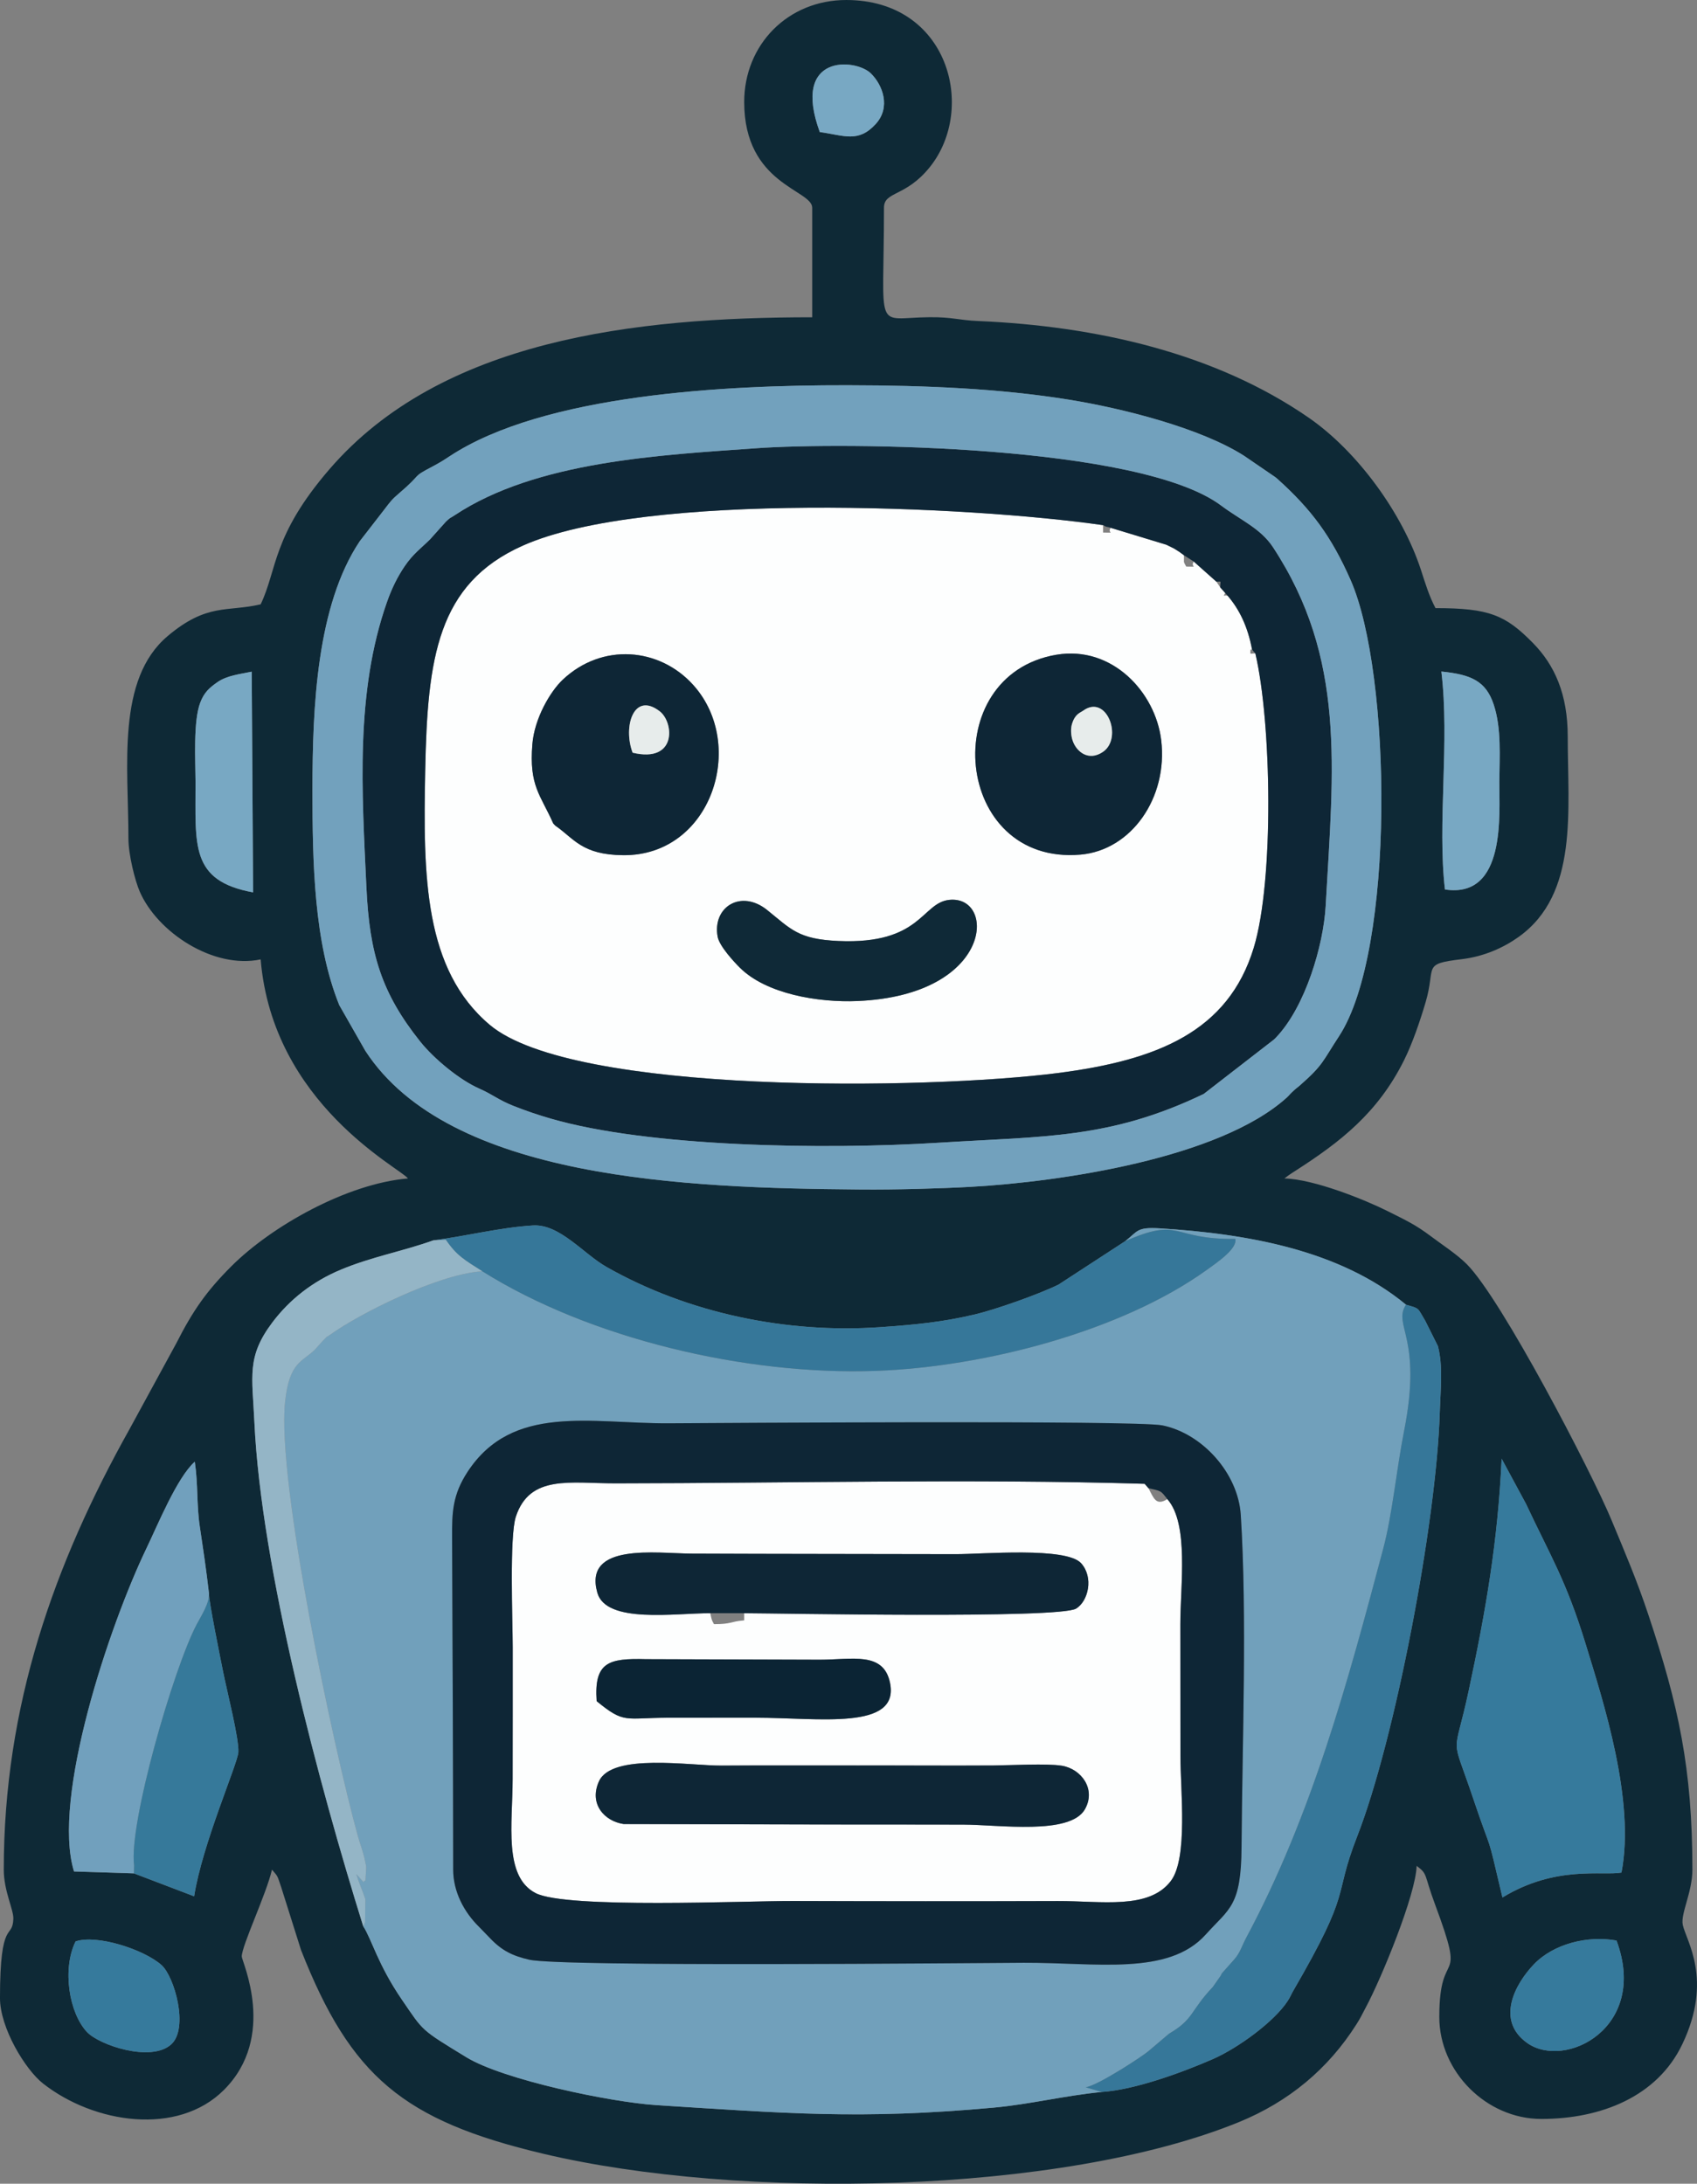 <?xml version="1.0" encoding="UTF-8"?>
<!DOCTYPE svg PUBLIC "-//W3C//DTD SVG 1.1//EN" "http://www.w3.org/Graphics/SVG/1.1/DTD/svg11.dtd">
<!-- Creator: CorelDRAW 2018 (64-Bit) -->
<svg xmlns="http://www.w3.org/2000/svg" xml:space="preserve" width="158.452mm" height="203.934mm" version="1.1" style="shape-rendering:geometricPrecision; text-rendering:geometricPrecision; image-rendering:optimizeQuality; fill-rule:evenodd; clip-rule:evenodd"
viewBox="0 0 147.144 189.379"
 xmlns:xlink="http://www.w3.org/1999/xlink">
 <rect x="0" y="0" width="147.144" height="189.379" fill="#808080" stroke="none"/>
 <defs>
  <style type="text/css">
   <![CDATA[
    .fil10 {fill:#0B2434}
    .fil3 {fill:#0E2636}
    .fil0 {fill:#0E2936}
    .fil11 {fill:#0F2937}
    .fil6 {fill:#367799}
    .fil9 {fill:#36799A}
    .fil5 {fill:#367A9C}
    .fil2 {fill:#71A0BB}
    .fil7 {fill:#71A0BD}
    .fil4 {fill:#72A1BD}
    .fil12 {fill:#78A8C3}
    .fil8 {fill:#94B5C6}
    .fil13 {fill:#E7ECEB}
    .fil1 {fill:#FDFEFE}
   ]]>
  </style>
 </defs>
 <g id="Layer_x0020_1">
  <path class="fil0" d="M6.553 168.367c1.783,-0.627 5.884,0.662 7.451,2.049 1.117,0.988 2.391,5.48 0.838,6.881 -1.744,1.575 -6.225,0.07 -7.301,-1.075 -1.548,-1.645 -2.17,-5.453 -0.988,-7.856zm133.613 -0.078c2.805,7.565 -4.466,11.229 -7.755,8.878 -2.73,-1.951 -1.063,-5.094 0.597,-6.823 1.701,-1.771 4.65,-2.511 7.158,-2.055zm-9.963 -41.79l2.114 3.917c2.097,4.48 3.474,6.605 5.175,12.165 1.53,5 4.313,13.562 3.105,19.814 -1.613,0.298 -5.702,-0.66 -10.322,2.161 -1.476,-6.279 -0.729,-3.212 -2.547,-8.617 -1.964,-5.837 -1.685,-3.21 -0.384,-9.292 1.487,-6.953 2.537,-12.98 2.861,-20.148zm-118.588 35.967l-5.197 -0.166c-1.961,-6.349 3.08,-21.376 6.283,-28.029 0.972,-2.018 2.643,-6.124 4.188,-7.509 0.292,1.946 0.153,3.748 0.431,5.602 0.29,1.934 0.562,3.751 0.798,5.804 -0.051,0.53 1.032,5.838 1.24,6.877 0.314,1.57 1.382,5.771 1.31,6.911 -0.063,1.009 -3.141,8.007 -3.834,12.499l-5.22 -1.989zm25.958 -54.9c2.926,-0.38 5.753,-1.112 8.629,-1.292 2.323,-0.146 4.378,2.456 6.386,3.598 7.092,4.032 15.665,5.788 23.75,5.222 3.137,-0.22 5.415,-0.447 8.195,-1.103 1.704,-0.402 5.434,-1.7 7.25,-2.588l5.776 -3.764c1.111,-0.852 0.966,-1.236 2.988,-1.112 7.616,0.467 15.64,1.886 21.362,6.62 1.237,0.349 0.967,0.236 1.674,1.398l1.096 2.193c0.456,1.72 0.225,3.735 0.162,5.769 -0.297,9.551 -3.882,28.349 -7.167,36.762 -2.16,5.532 -0.287,4.333 -5.56,13.415 -0.137,0.236 -0.232,0.495 -0.467,0.854 -1.179,1.803 -4.318,4.085 -6.488,5.034 -2.643,1.156 -6.763,2.665 -9.627,2.85 -3.274,0.326 -6.228,1.071 -9.4,1.361 -11.536,1.053 -18.136,0.481 -29.192,-0.217 -3.986,-0.252 -13.297,-2.195 -16.508,-4.157 -4.01,-2.452 -3.684,-2.22 -5.574,-4.975 -2.101,-3.062 -2.641,-5.287 -3.363,-6.379 -3.823,-12.246 -8.847,-31.044 -9.437,-43.73 -0.184,-3.969 -0.689,-5.651 1.552,-8.63 1.515,-2.015 3.515,-3.566 5.919,-4.574 2.703,-1.133 5.392,-1.599 8.044,-2.553zm-10.48 -39.106c-0.001,-7.136 0.372,-15.947 4.099,-21.522l2.145 -2.769c0.496,-0.65 0.64,-0.856 1.264,-1.387 2.141,-1.821 0.98,-1.315 2.928,-2.34 0.574,-0.302 0.937,-0.53 1.441,-0.863 8.198,-5.41 24.054,-6.183 34.403,-6.168l0.328 0.001c6.529,0.01 12.968,0.277 18.997,1.251 4.649,0.751 11.396,2.457 15.169,4.862l2.725 1.864c0.052,0.043 0.128,0.104 0.177,0.149 2.954,2.655 4.686,5.008 6.345,8.78 3.539,8.047 3.886,32.077 -1.011,39.548 -1.437,2.192 -1.366,2.482 -3.356,4.231 -0.399,0.351 -0.272,0.197 -0.706,0.608 -0.212,0.201 -0.306,0.334 -0.478,0.489 -5.857,5.277 -19.625,7.298 -27.373,7.732 -2.722,0.152 -6.534,0.257 -9.507,0.232l-0.328 -0.003c-14.755,-0.125 -35.41,-0.844 -42.678,-12.025l-2.261 -3.963c-2.2,-5.453 -2.325,-12.349 -2.324,-18.707zm98.196 8.678c-0.67,-5.726 0.422,-12.837 -0.31,-18.902 2.568,0.261 3.863,0.815 4.54,2.872 0.68,2.063 0.503,4.486 0.486,6.697 -0.021,2.714 0.632,10.151 -4.716,9.333zm-103.344 0.251c-5.489,-1 -4.975,-4.107 -4.992,-9.584 -0.006,-1.9 -0.205,-5.263 0.411,-6.873 0.34,-0.89 0.786,-1.284 1.505,-1.784 0.823,-0.572 1.957,-0.687 2.957,-0.899l0.119 19.141zm49.137 -65.938c-2.494,-6.832 3.11,-6.379 4.429,-5.087 1.048,1.026 1.733,2.946 0.429,4.382 -1.519,1.672 -2.742,0.996 -4.857,0.705zm-6.553 -2.607c0,7.172 5.896,7.599 5.896,9.172l0 9.499c-15.418,0 -32.171,1.946 -41.856,13.174 -4.993,5.788 -4.514,8.691 -5.968,11.721 -2.908,0.677 -4.642,-0.134 -8.061,2.749 -4.463,3.764 -3.404,11.301 -3.404,17.56 0,1.387 0.566,3.644 0.977,4.592 1.538,3.554 6.408,6.754 10.488,5.89 1.045,12.56 12.114,18.096 12.775,18.998 -5.277,0.439 -11.828,4.13 -15.314,7.615 -2.146,2.146 -3.334,3.839 -4.778,6.687l-4.043 7.421c-6.547,11.698 -10.914,24.001 -10.914,38.22 0,1.847 0.859,3.469 0.83,4.259 -0.068,1.877 -1.158,-0.153 -1.158,6.878 0,2.58 2.187,6.194 3.73,7.407 4.434,3.485 11.68,4.577 15.695,0.553 4.629,-4.64 1.539,-11.149 1.539,-11.563 0,-0.949 2.115,-5.365 2.62,-7.534 0.575,0.662 0.442,0.508 0.793,1.5l1.728 5.478c4.313,10.962 8.868,14.781 20.994,17.658 17.015,4.037 44.855,3.561 60.298,-2.731 4.374,-1.782 7.775,-4.645 10.203,-8.468 0.414,-0.652 0.396,-0.688 0.819,-1.474 1.387,-2.581 4.361,-9.854 4.415,-12.29 0.992,0.727 0.62,0.715 1.591,3.323 2.821,7.578 0.375,3.386 0.375,9.78 0,4.753 4.092,8.844 8.844,8.844 5.193,0 10.049,-1.944 12.215,-6.456 2.716,-5.657 0.322,-9.026 0.051,-10.386 -0.193,-0.968 0.836,-2.834 0.836,-4.777 0,-8.804 -1.215,-14.273 -3.806,-22.072 -1.002,-3.015 -2.032,-5.414 -3.211,-8.254 -1.733,-4.174 -9.529,-19.159 -12.541,-22.18 -0.868,-0.87 -2.104,-1.661 -3.133,-2.436 -1.337,-1.008 -2.166,-1.38 -3.73,-2.166 -1.938,-0.974 -6.39,-2.779 -8.956,-2.836l0.375 -0.28c0.354,-0.243 0.261,-0.179 0.592,-0.391 3.896,-2.504 7.138,-5.02 9.411,-9.587 0.714,-1.434 1.375,-3.36 1.864,-5.015 0.929,-3.142 -0.37,-3.32 3.136,-3.743 1.967,-0.237 3.652,-1.015 4.941,-1.937 5.195,-3.717 4.248,-10.945 4.248,-17.371 0,-3.681 -1.138,-6.202 -3.02,-8.117 -2.382,-2.423 -3.798,-3.02 -8.444,-3.02 -0.57,-1.077 -0.882,-2.143 -1.266,-3.32 -1.593,-4.88 -5.476,-10.255 -9.732,-13.197 -8.118,-5.611 -18.417,-7.941 -28.634,-8.38 -1.744,-0.075 -2.265,-0.351 -4.254,-0.332 -4.856,0.048 -3.937,1.584 -3.937,-9.493 0,-1.451 1.882,-0.903 3.99,-3.544 4.043,-5.066 1.618,-14.472 -7.265,-14.472 -5.056,0 -8.844,3.871 -8.844,8.844z"/>
  <path class="fil1" d="M62.226 81.235c-0.47,-2.567 2.017,-4.145 4.292,-2.317 2.076,1.668 2.682,2.534 6.186,2.687 7.178,0.315 7.205,-3.302 9.589,-3.564 4.102,-0.45 3.88,8.254 -7.923,8.77 -3.431,0.15 -7.936,-0.615 -10.22,-2.893 -0.502,-0.501 -1.774,-1.869 -1.923,-2.684zm-14.075 -9.63l-0.183 -0.197c-1.111,-2.503 -2.103,-3.241 -1.807,-6.877 0.182,-2.232 1.544,-4.557 2.63,-5.583 3.4,-3.212 8.389,-2.82 11.34,0.479 4.657,5.206 1.538,14.798 -6.085,14.738 -3.616,-0.029 -4.276,-1.457 -5.895,-2.56zm43.448 -14.823c4.841,-0.817 8.59,3.264 9.087,7.405 0.599,4.999 -2.589,9.544 -6.994,9.928 -11.028,0.961 -12.476,-15.581 -2.093,-17.334zm16.823 -0.441l0 0zm0.429 0.328c-0.533,0 -0.429,0.15 -0.429,-0.328l0.145 0c-0.37,-1.996 -1.101,-3.488 -2.11,-4.666 -0.338,-0.123 -0.444,0.165 -0.22,-0.248l-0.435 -0.492 -0.332 -0.491 -1.961 -1.746c-0.339,0.54 0.535,0.436 -0.655,0.436 -0.291,-0.517 -0.167,-0.298 -0.199,-0.983 -0.068,-0.054 -0.161,-0.123 -0.209,-0.156 -0.048,-0.033 -0.151,-0.113 -0.21,-0.151l-0.43 -0.271c-0.02,-0.011 -0.641,-0.318 -0.668,-0.33l-4.835 -1.47c-0.338,0.511 0.533,0.413 -0.655,0.413l0 -0.645c-11.674,-1.68 -39.741,-2.938 -50.313,1.775 -7.419,3.308 -8.269,9.737 -8.463,19.505 -0.183,9.186 -0.107,17.245 5.595,22.055 7.216,6.088 38.013,5.626 49.271,4.178 8.596,-1.106 14.764,-3.581 16.977,-10.868 1.774,-5.844 1.539,-19.553 0.138,-25.52z"/>
  <path class="fil2" d="M39.295 162.142c-0.009,-9.589 -0.051,-19.242 -0.095,-28.837 -0.01,-2.144 0.035,-3.665 1.345,-5.665 3.892,-5.942 10.693,-4.172 17.433,-4.205 3.926,-0.019 40.552,-0.279 42.805,0.179 3.462,0.703 6.574,4.144 6.803,7.772 0.557,8.808 0.125,19.793 0.066,28.801 -0.034,5.166 -1.06,5.301 -3.103,7.58 -3.239,3.613 -9.517,2.426 -15.781,2.452 -4.459,0.019 -40.087,0.373 -42.877,-0.266 -1.426,-0.327 -2.36,-0.775 -3.382,-1.847l-0.965 -0.995c-1.316,-1.292 -2.248,-3.062 -2.25,-4.968zm58.264 -54.503c4.885,-2.152 3.936,-0.126 9.553,-0.198 0.189,0.839 -1.501,1.991 -2.517,2.719 -7.369,5.285 -19.201,8.381 -28.601,8.724 -11.343,0.413 -24.863,-2.792 -34.188,-8.644 -0.045,0.02 -0.125,0.018 -0.146,0.02 -3.722,0.294 -10.388,3.591 -13.034,5.492 -0.618,0.444 0.062,-0.165 -0.7,0.598 -0.133,0.133 -0.402,0.468 -0.624,0.692 -1.072,1.079 -2.214,1.012 -2.585,4.55 -0.722,6.88 4.218,30.068 6.309,37.624 0.178,0.643 0.467,1.378 0.603,2.063 0.144,0.729 0.141,0.415 0.098,1.143 -0.073,1.213 -0.001,0.391 -0.203,0.804l-0.632 -0.704c0.281,0.905 0.511,1.351 0.789,2.183l-0.025 2.015c-0.02,-0.05 -0.068,0.251 -0.16,0.334 0.722,1.092 1.262,3.317 3.363,6.379 1.891,2.755 1.564,2.524 5.574,4.975 3.21,1.962 12.521,3.905 16.508,4.157 11.056,0.699 17.656,1.271 29.192,0.217 3.173,-0.29 6.126,-1.035 9.4,-1.361l-1.397 -0.408c1.067,-0.141 5.047,-2.767 5.456,-3.142l1.774 -1.504c2.175,-1.273 1.801,-1.944 3.796,-4.053l0.677 -0.965c0.038,-0.064 0.073,-0.157 0.112,-0.22l1.071 -1.204c0.537,-0.616 0.619,-1.1 1.051,-1.906 5.697,-10.641 8.802,-22.18 11.857,-33.678 0.816,-3.073 1.135,-6.788 1.821,-10.259 1.614,-8.175 -1.018,-9.118 0.161,-10.937 -5.722,-4.734 -13.746,-6.153 -21.362,-6.62 -2.022,-0.124 -1.878,0.26 -2.988,1.112z"/>
  <path class="fil1" d="M94.074 156.901c-1.284,2.272 -7.485,1.338 -10.546,1.336 -3.931,-0.003 -7.861,-0.015 -11.792,-0.01l-17.657 -0.04c-1.659,-0.239 -3.027,-1.727 -2.151,-3.691 1.113,-2.495 7.926,-1.357 10.636,-1.378 3.927,-0.03 7.862,-0.002 11.792,-0.011 3.93,-0.01 7.86,0.027 11.792,0 1.486,-0.01 4.612,-0.188 5.913,0.022 1.702,0.275 2.994,2.035 2.012,3.773zm-42.339 -9.371c-0.238,-3.389 1.035,-3.731 4.274,-3.642l15.071 0.047c2.806,0 5.525,-0.738 6.091,2.001 0.862,4.168 -6.173,3.032 -11.659,3.03 -2.512,-0.001 -5.022,-0.001 -7.534,0.002 -3.833,0.004 -3.813,0.555 -6.243,-1.437zm12.794 -7.628l0 0.621c-1.262,0.105 -1.056,0.328 -2.62,0.328 -0.242,-0.431 -0.178,-0.355 -0.328,-0.95 -3.062,-0.004 -9.027,0.931 -9.788,-1.776 -1.228,-4.367 5.119,-3.405 8.15,-3.391 7.638,0.035 15.284,0.027 22.929,0.047 2.299,0.006 9.579,-0.645 10.869,0.787 1.099,1.22 0.633,3.277 -0.43,3.933 -1.452,0.896 -25.851,0.406 -28.783,0.401zm36.687 -9.894c-0.983,0.618 -1.183,-0.091 -1.638,-0.95l-0.328 -0.378c-15.041,-0.45 -30.747,-0.055 -45.858,-0.04 -3.95,0.004 -7.453,-0.783 -8.665,2.89 -0.563,1.706 -0.275,8.993 -0.272,11.286 0.004,3.821 -0.001,7.643 -0.006,11.465 -0.005,3.876 -0.805,8.441 1.984,9.891 2.654,1.381 18.199,0.674 22.354,0.688 7.638,0.026 15.291,0.03 22.929,0.005 3.793,-0.012 7.895,0.769 9.804,-1.74 1.499,-1.97 0.835,-7.87 0.833,-10.81 -0.003,-3.822 -0.005,-7.643 -0.008,-11.465 -0.002,-3.327 0.764,-8.709 -1.13,-10.842z"/>
  <path class="fil3" d="M95.647 45.541c0.409,0.235 0.246,0.09 0.655,0.231l4.835 1.47c0.027,0.012 0.648,0.319 0.668,0.33l0.43 0.271c0.059,0.039 0.162,0.119 0.21,0.151 0.048,0.033 0.141,0.102 0.209,0.156 0.247,0.16 0.611,0.388 0.854,0.547l1.961 1.746c0.507,0 0.332,-0.104 0.332,0.491l0.435 0.492 0.22 0.248c1.009,1.177 1.74,2.67 2.11,4.666l0.283 0.328c1.401,5.966 1.637,19.676 -0.138,25.52 -2.213,7.287 -8.381,9.762 -16.977,10.868 -11.258,1.448 -42.054,1.91 -49.271,-4.178 -5.702,-4.81 -5.777,-12.869 -5.595,-22.055 0.194,-9.769 1.044,-16.198 8.463,-19.505 10.572,-4.713 38.64,-3.455 50.313,-1.775zm-63.876 31.435c0.265,5.759 1.33,9.168 4.655,13.341 1.196,1.5 3.411,3.331 5.114,4.082 1.221,0.538 1.663,0.988 3.013,1.521 1.096,0.433 2.123,0.777 3.192,1.088 8.454,2.457 23.561,2.725 33.815,2.083 8.966,-0.561 14.678,-0.309 22.814,-4.223l6.084 -4.713c0.045,-0.046 0.117,-0.111 0.162,-0.158 2.585,-2.693 4.132,-8.061 4.322,-11.393 0.689,-12.101 1.76,-21.496 -4.553,-31.131 -1.082,-1.652 -2.788,-2.343 -4.515,-3.635 -7.038,-5.261 -32.657,-5.516 -40.355,-4.962 -8.223,0.591 -19.009,1.1 -26.102,5.811 -0.508,0.338 -0.299,0.124 -0.754,0.551l-1.384 1.545c-0.772,0.763 -1.47,1.249 -2.205,2.339 -0.613,0.909 -1.103,1.898 -1.516,3.069 -2.775,7.874 -2.169,16.486 -1.788,24.785z"/>
  <path class="fil4" d="M31.772 76.976c-0.381,-8.299 -0.987,-16.91 1.788,-24.785 0.413,-1.171 0.903,-2.161 1.516,-3.069 0.736,-1.09 1.433,-1.576 2.205,-2.339l1.384 -1.545c0.456,-0.427 0.246,-0.214 0.754,-0.551 7.093,-4.711 17.879,-5.22 26.102,-5.811 7.697,-0.554 33.317,-0.299 40.355,4.962 1.728,1.292 3.433,1.983 4.515,3.635 6.313,9.635 5.242,19.03 4.553,31.131 -0.19,3.332 -1.736,8.7 -4.322,11.393 -0.045,0.047 -0.117,0.111 -0.162,0.158l-6.084 4.713c-8.135,3.913 -13.847,3.662 -22.814,4.223 -10.255,0.642 -25.361,0.374 -33.815,-2.083 -1.07,-0.311 -2.096,-0.655 -3.192,-1.088 -1.351,-0.533 -1.793,-0.983 -3.013,-1.521 -1.703,-0.751 -3.918,-2.582 -5.114,-4.082 -3.326,-4.173 -4.391,-7.582 -4.655,-13.341zm-4.679 -8.517c-0.001,6.358 0.124,13.254 2.324,18.707l2.261 3.963c7.268,11.181 27.923,11.9 42.678,12.025l0.328 0.003c2.973,0.025 6.785,-0.08 9.507,-0.232 7.748,-0.434 21.516,-2.455 27.373,-7.732 0.172,-0.155 0.266,-0.288 0.478,-0.489 0.434,-0.411 0.307,-0.257 0.706,-0.608 1.989,-1.749 1.919,-2.039 3.356,-4.231 4.897,-7.471 4.551,-31.501 1.011,-39.548 -1.659,-3.772 -3.39,-6.125 -6.345,-8.78 -0.05,-0.045 -0.126,-0.106 -0.177,-0.149l-2.725 -1.864c-3.772,-2.405 -10.52,-4.112 -15.169,-4.862 -6.029,-0.974 -12.468,-1.241 -18.997,-1.251l-0.328 -0.001c-10.349,-0.016 -26.205,0.757 -34.403,6.168 -0.504,0.333 -0.868,0.561 -1.441,0.863 -1.948,1.026 -0.788,0.519 -2.928,2.34 -0.624,0.531 -0.768,0.737 -1.264,1.387l-2.145 2.769c-3.727,5.575 -4.1,14.386 -4.099,21.522z"/>
  <path class="fil3" d="M99.25 128.68l0.328 0.378c1.152,0.268 1.04,0.189 1.638,0.95 1.894,2.133 1.127,7.515 1.13,10.842 0.003,3.822 0.005,7.643 0.008,11.465 0.002,2.94 0.666,8.84 -0.833,10.81 -1.909,2.509 -6.011,1.728 -9.804,1.74 -7.638,0.025 -15.291,0.02 -22.929,-0.005 -4.155,-0.014 -19.7,0.693 -22.354,-0.688 -2.789,-1.451 -1.989,-6.015 -1.984,-9.891 0.005,-3.821 0.01,-7.644 0.006,-11.465 -0.003,-2.292 -0.291,-9.58 0.272,-11.286 1.213,-3.673 4.716,-2.886 8.665,-2.89 15.111,-0.015 30.817,-0.409 45.858,0.04zm-59.956 33.461c0.002,1.906 0.934,3.676 2.25,4.968l0.965 0.995c1.022,1.072 1.956,1.52 3.382,1.847 2.79,0.64 38.418,0.285 42.877,0.266 6.265,-0.026 12.543,1.161 15.781,-2.452 2.043,-2.279 3.068,-2.414 3.103,-7.58 0.059,-9.008 0.491,-19.993 -0.066,-28.801 -0.229,-3.628 -3.342,-7.07 -6.803,-7.772 -2.253,-0.457 -38.879,-0.198 -42.805,-0.179 -6.741,0.033 -13.541,-1.737 -17.433,4.205 -1.31,2 -1.354,3.522 -1.345,5.665 0.044,9.595 0.086,19.249 0.095,28.837z"/>
  <path class="fil5" d="M130.202 126.499c-0.324,7.168 -1.374,13.195 -2.861,20.148 -1.301,6.082 -1.58,3.455 0.384,9.292 1.819,5.405 1.072,2.339 2.547,8.617 4.621,-2.821 8.709,-1.863 10.322,-2.161 1.208,-6.252 -1.575,-14.813 -3.105,-19.814 -1.701,-5.56 -3.078,-7.685 -5.175,-12.165l-2.114 -3.917z"/>
  <path class="fil6" d="M95.532 181.422c2.864,-0.186 6.983,-1.694 9.627,-2.85 2.169,-0.949 5.309,-3.231 6.488,-5.034 0.235,-0.359 0.33,-0.618 0.467,-0.854 5.274,-9.081 3.401,-7.883 5.56,-13.415 3.285,-8.412 6.87,-27.211 7.167,-36.762 0.063,-2.034 0.294,-4.049 -0.162,-5.769l-1.096 -2.193c-0.707,-1.162 -0.436,-1.048 -1.674,-1.398 -1.179,1.819 1.454,2.763 -0.161,10.937 -0.685,3.471 -1.005,7.187 -1.821,10.259 -3.054,11.498 -6.16,23.037 -11.857,33.678 -0.431,0.806 -0.513,1.289 -1.051,1.906l-1.071 1.204c-0.039,0.063 -0.074,0.155 -0.112,0.22l-0.677 0.965c-1.994,2.109 -1.621,2.78 -3.796,4.053l-1.774 1.504c-0.409,0.375 -4.389,3 -5.456,3.142l1.397 0.408z"/>
  <path class="fil6" d="M37.573 107.566l1.078 -0.056c0.936,1.385 1.636,1.766 3.155,2.731 9.325,5.851 22.845,9.057 34.188,8.644 9.4,-0.342 21.233,-3.438 28.601,-8.724 1.016,-0.729 2.706,-1.881 2.517,-2.719 -5.618,0.072 -4.669,-1.954 -9.553,0.198l-5.776 3.764c-1.816,0.889 -5.546,2.187 -7.25,2.588 -2.78,0.655 -5.058,0.883 -8.195,1.103 -8.085,0.566 -16.658,-1.19 -23.75,-5.222 -2.008,-1.142 -4.063,-3.744 -6.386,-3.598 -2.876,0.18 -5.702,0.912 -8.629,1.292z"/>
  <path class="fil3" d="M61.581 139.9l2.948 0.002c2.932,0.005 27.331,0.495 28.783,-0.401 1.063,-0.656 1.528,-2.714 0.43,-3.933 -1.29,-1.432 -8.57,-0.781 -10.869,-0.787 -7.645,-0.02 -15.291,-0.013 -22.929,-0.047 -3.031,-0.014 -9.378,-0.976 -8.15,3.391 0.761,2.706 6.726,1.772 9.788,1.776z"/>
  <path class="fil3" d="M94.074 156.901c0.982,-1.738 -0.31,-3.498 -2.012,-3.773 -1.301,-0.21 -4.427,-0.032 -5.913,-0.022 -3.932,0.027 -7.862,-0.01 -11.792,-0 -3.93,0.01 -7.865,-0.019 -11.792,0.011 -2.711,0.021 -9.523,-1.117 -10.636,1.378 -0.876,1.964 0.492,3.451 2.151,3.691l17.657 0.04c3.931,-0.004 7.861,0.007 11.792,0.01 3.061,0.002 9.262,0.937 10.546,-1.336z"/>
  <path class="fil3" d="M93.912 61.636c2.043,-1.493 3.474,2.359 1.733,3.56 -1.249,0.863 -2.313,0.004 -2.642,-0.98 -0.141,-0.42 -0.184,-0.992 -0.057,-1.415 0.267,-0.895 0.701,-0.973 0.965,-1.166zm-2.313 -4.855c-10.384,1.753 -8.935,18.294 2.093,17.334 4.405,-0.384 7.593,-4.929 6.994,-9.928 -0.496,-4.142 -4.245,-8.223 -9.087,-7.405z"/>
  <path class="fil3" d="M54.853 65.275c-0.851,-2.261 0.094,-5.334 2.352,-3.587 1.244,0.962 1.496,4.509 -2.352,3.587zm-6.885 6.133l0.183 0.197c1.619,1.103 2.279,2.531 5.895,2.56 7.623,0.061 10.743,-9.531 6.085,-14.738 -2.95,-3.298 -7.94,-3.691 -11.34,-0.479 -1.086,1.026 -2.447,3.351 -2.63,5.583 -0.297,3.636 0.695,4.373 1.807,6.877z"/>
  <path class="fil7" d="M11.615 162.466l0.014 -0.7c-0.487,-3.559 3.407,-17.068 5.428,-20.898 0.366,-0.694 1.145,-1.898 1.062,-2.701 -0.236,-2.053 -0.508,-3.87 -0.798,-5.804 -0.278,-1.853 -0.139,-3.656 -0.431,-5.602 -1.545,1.385 -3.216,5.491 -4.188,7.509 -3.204,6.653 -8.245,21.68 -6.283,28.029l5.197 0.166z"/>
  <path class="fil8" d="M31.495 167.054c0.092,-0.083 0.14,-0.384 0.16,-0.334l0.025 -2.015c-0.278,-0.832 -0.508,-1.278 -0.789,-2.183l0.632 0.704c0.202,-0.413 0.13,0.409 0.203,-0.804 0.044,-0.728 0.047,-0.414 -0.098,-1.143 -0.136,-0.685 -0.425,-1.42 -0.603,-2.063 -2.091,-7.556 -7.031,-30.744 -6.309,-37.624 0.371,-3.538 1.513,-3.47 2.585,-4.55 0.222,-0.224 0.491,-0.559 0.624,-0.692 0.761,-0.763 0.081,-0.154 0.7,-0.598 2.646,-1.902 9.312,-5.198 13.034,-5.492 0.021,-0.002 0.101,0 0.146,-0.02 -1.519,-0.965 -2.218,-1.346 -3.155,-2.731l-1.078 0.056c-2.652,0.954 -5.341,1.42 -8.044,2.553 -2.404,1.008 -4.404,2.559 -5.919,4.574 -2.241,2.979 -1.737,4.662 -1.552,8.63 0.59,12.686 5.614,31.484 9.437,43.73z"/>
  <path class="fil9" d="M11.615 162.466l5.22 1.989c0.693,-4.492 3.77,-11.49 3.834,-12.499 0.072,-1.141 -0.997,-5.342 -1.31,-6.911 -0.208,-1.04 -1.29,-6.348 -1.24,-6.877 0.083,0.804 -0.696,2.008 -1.062,2.701 -2.02,3.829 -5.914,17.339 -5.428,20.898l-0.014 0.7z"/>
  <path class="fil10" d="M57.978 148.967c2.511,-0.003 5.022,-0.003 7.534,-0.002 5.487,0.002 12.521,1.138 11.659,-3.03 -0.566,-2.739 -3.285,-2.001 -6.091,-2.001l-15.071 -0.047c-3.239,-0.089 -4.512,0.253 -4.274,3.642 2.43,1.992 2.41,1.441 6.243,1.437z"/>
  <path class="fil11" d="M64.149 83.919c2.285,2.278 6.789,3.043 10.22,2.893 11.803,-0.516 12.025,-9.22 7.923,-8.77 -2.384,0.262 -2.412,3.878 -9.589,3.564 -3.504,-0.154 -4.11,-1.019 -6.186,-2.687 -2.275,-1.829 -4.762,-0.25 -4.292,2.317 0.15,0.816 1.421,2.183 1.923,2.684z"/>
  <path class="fil12" d="M21.945 77.389l-0.119 -19.141c-1,0.212 -2.134,0.328 -2.957,0.899 -0.719,0.499 -1.165,0.894 -1.505,1.784 -0.616,1.611 -0.417,4.973 -0.411,6.873 0.017,5.477 -0.497,8.585 4.992,9.584z"/>
  <path class="fil12" d="M125.289 77.138c5.348,0.818 4.696,-6.619 4.716,-9.333 0.017,-2.211 0.194,-4.634 -0.486,-6.697 -0.678,-2.056 -1.972,-2.611 -4.54,-2.872 0.732,6.065 -0.36,13.176 0.31,18.902z"/>
  <path class="fil5" d="M6.553 168.367c-1.182,2.402 -0.559,6.21 0.988,7.856 1.077,1.145 5.557,2.649 7.301,1.075 1.552,-1.402 0.278,-5.893 -0.838,-6.881 -1.567,-1.387 -5.669,-2.676 -7.451,-2.049z"/>
  <path class="fil5" d="M140.166 168.289c-2.508,-0.456 -5.457,0.284 -7.158,2.055 -1.661,1.729 -3.327,4.872 -0.597,6.823 3.289,2.351 10.56,-1.313 7.755,-8.878z"/>
  <path class="fil12" d="M71.082 11.451c2.115,0.291 3.338,0.966 4.857,-0.705 1.305,-1.436 0.619,-3.355 -0.429,-4.382 -1.319,-1.292 -6.923,-1.744 -4.429,5.087z"/>
  <path class="fil13" d="M54.853 65.275c3.848,0.921 3.596,-2.626 2.352,-3.587 -2.258,-1.746 -3.202,1.327 -2.352,3.587z"/>
  <path class="fil13" d="M93.912 61.636c-0.264,0.193 -0.698,0.271 -0.965,1.166 -0.126,0.423 -0.083,0.995 0.057,1.415 0.329,0.983 1.392,1.842 2.642,0.98 1.74,-1.202 0.31,-5.053 -1.733,-3.56z"/>
 </g>
</svg>
